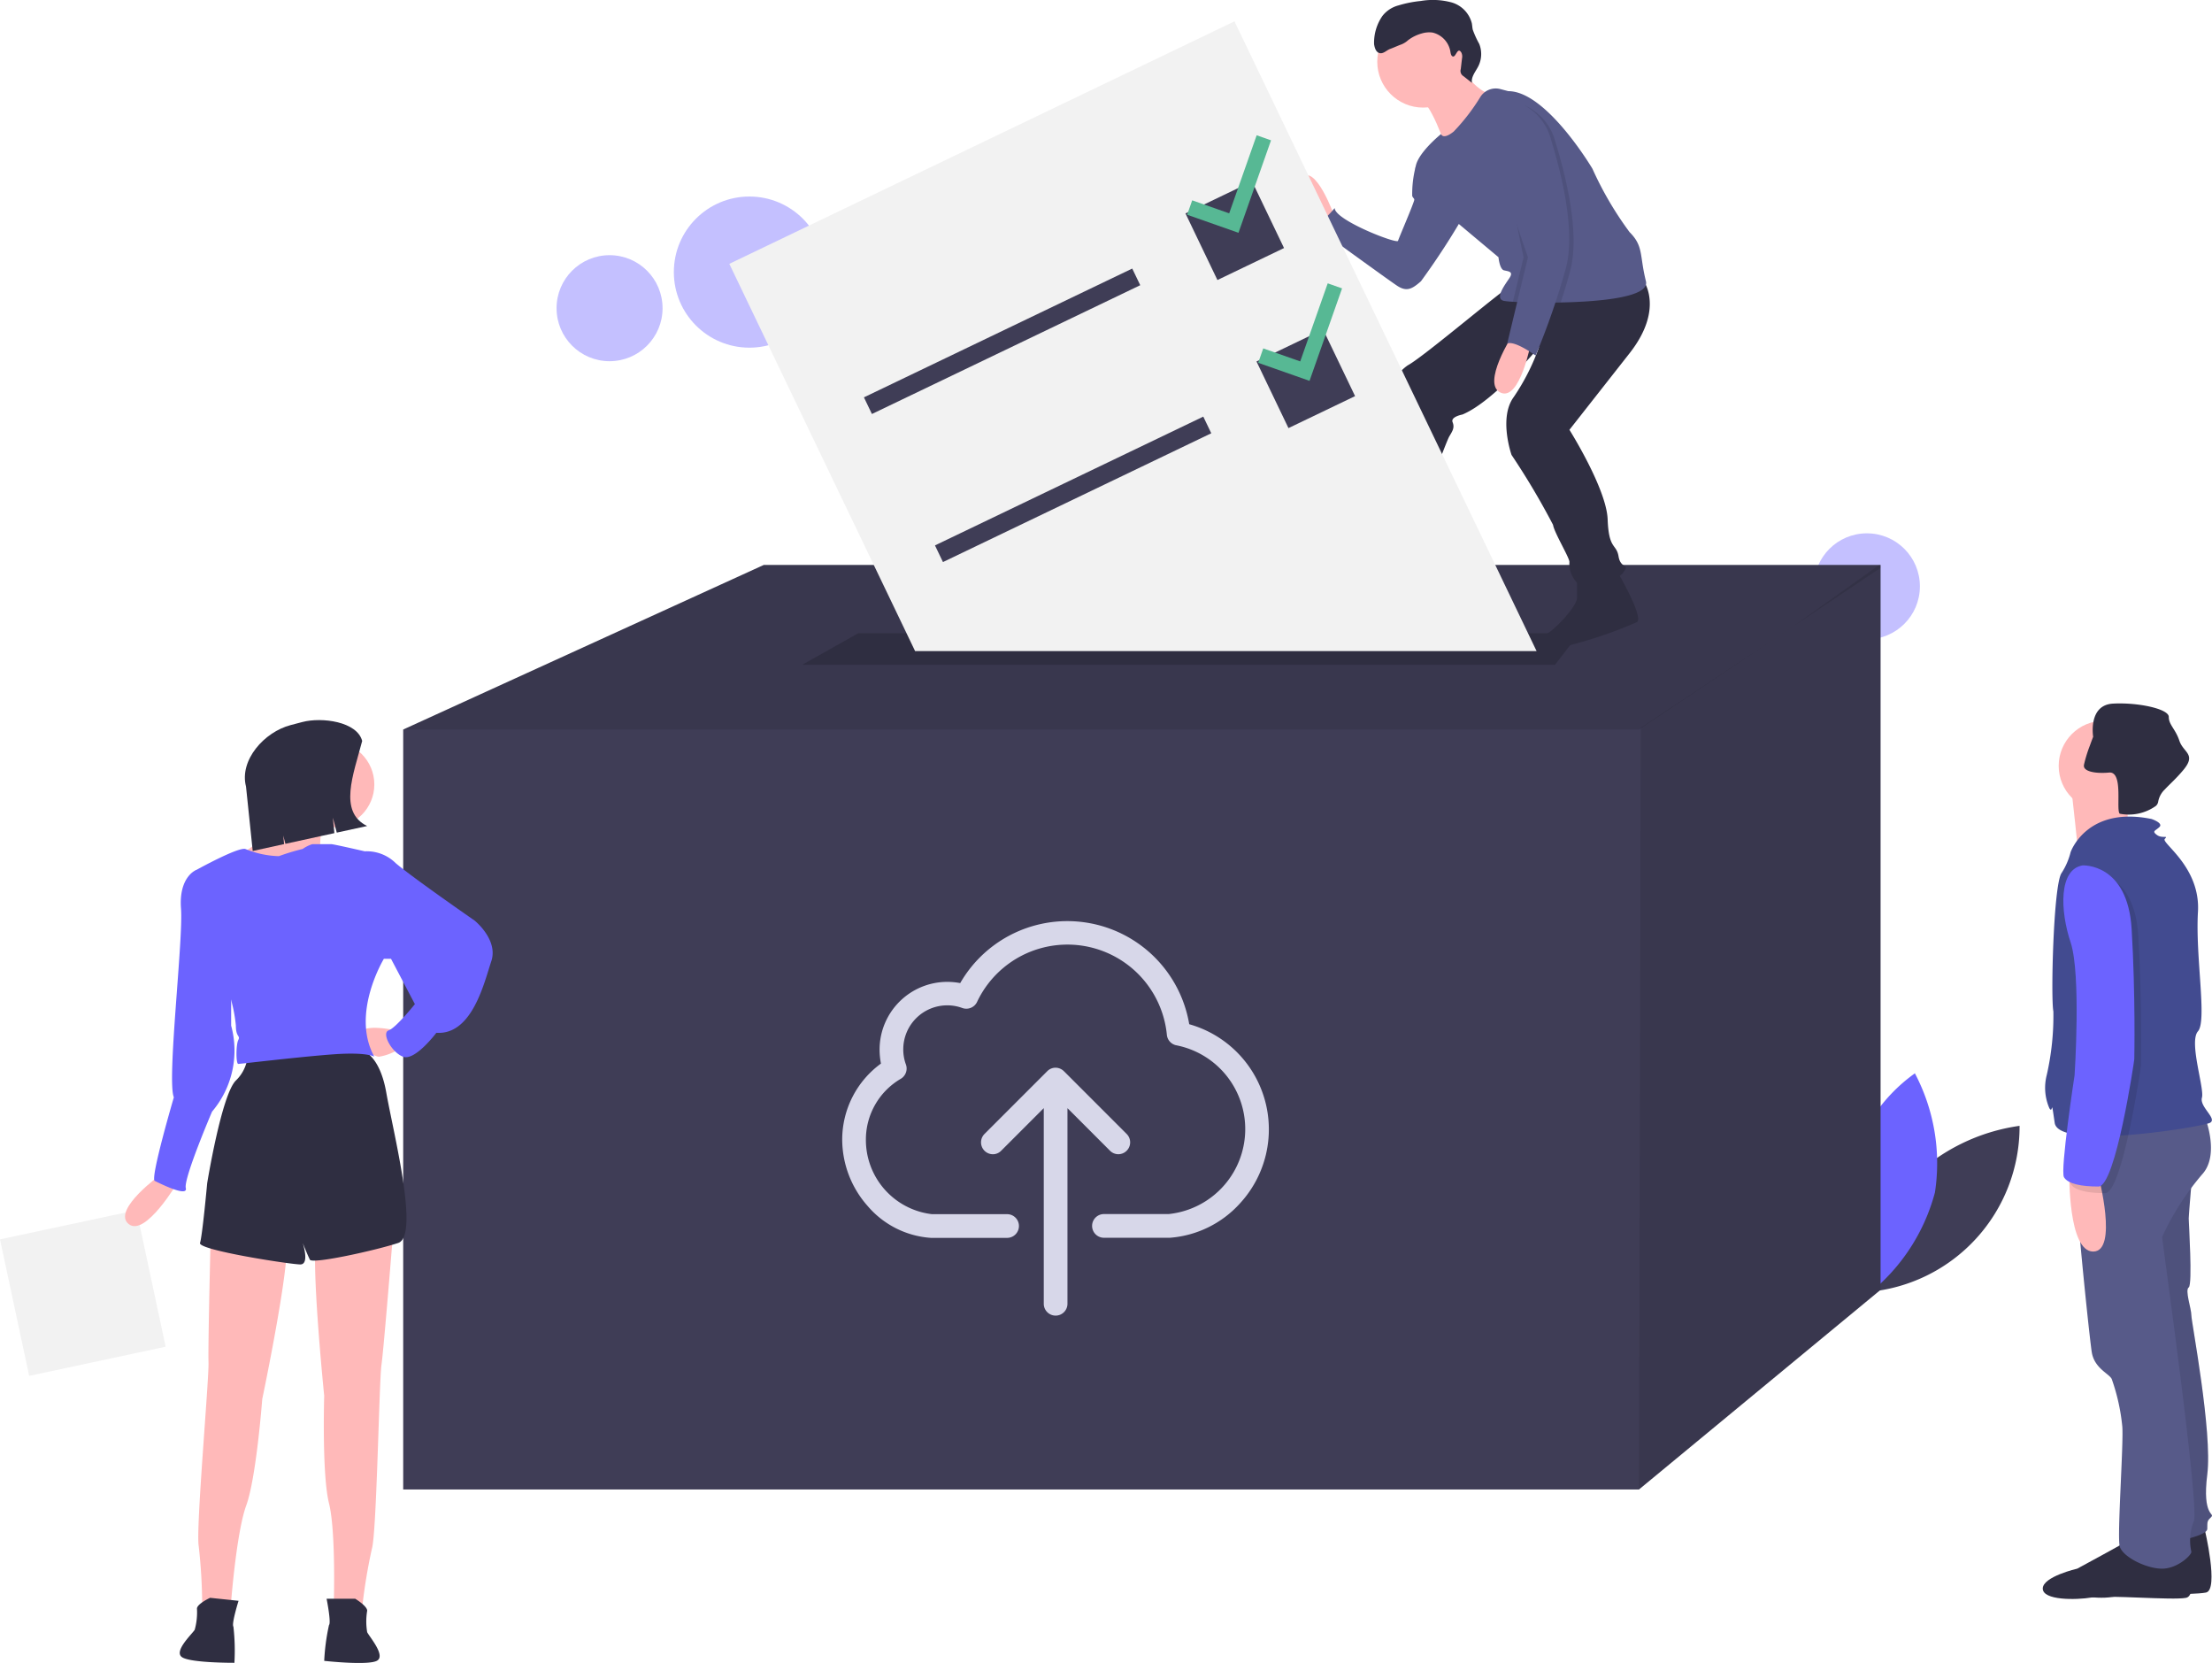<svg xmlns="http://www.w3.org/2000/svg" width="160.975" height="120.988" viewBox="0 0 160.975 120.988"><g transform="translate(-1329.924 -677.294)"><g transform="translate(1329.924 677.294)"><ellipse cx="3.857" cy="3.857" rx="3.857" ry="3.857" transform="translate(132.004 38.801)" fill="#6c63ff" opacity="0.4"/><ellipse cx="5.498" cy="5.498" rx="5.498" ry="5.498" transform="translate(49.038 14.298)" fill="#6c63ff" opacity="0.4"/><ellipse cx="3.857" cy="3.857" rx="3.857" ry="3.857" transform="translate(40.503 18.565)" fill="#6c63ff" opacity="0.4"/><path d="M918.258,575.564a14.02,14.02,0,0,0-3.158,8.2,12.072,12.072,0,0,0,11.037-12.083A14.021,14.021,0,0,0,918.258,575.564Z" transform="translate(-779.166 -489.773)" fill="#3f3d56"/><path d="M912.532,558.652a14.021,14.021,0,0,1-4.8,7.358,12.072,12.072,0,0,1,3.34-16.021A14.021,14.021,0,0,1,912.532,558.652Z" transform="translate(-771.719 -471.901)" fill="#6c63ff"/><path d="M274.259,233.581v52.737L256.68,300.841H166.746V245.555l26.241-11.974Z" transform="translate(-137.404 -192.479)" fill="#3f3d56"/><path d="M274.259,233.581v.211l-6.311,4.224-11.268,7.539H166.746l26.241-11.974Z" transform="translate(-137.404 -192.479)" opacity="0.1"/><path d="M695.422,233.581v52.737l-17.579,14.522.127-55.413,11.141-7.411,6.209-4.436Z" transform="translate(-558.567 -192.479)" opacity="0.1"/><path d="M386.579,264.107H331.8l4.076-2.293h52.483Z" transform="translate(-273.417 -215.744)" fill="#2f2e41"/><path d="M1005.98,738.332s1.062,4.44.1,4.634-5.7.131-6.854.324-3.572-.131-3.572-1,2.51-1.448,2.51-1.448,3.572-1.931,3.668-2.027S1005.98,738.332,1005.98,738.332Z" transform="translate(-845.543 -627.103)" fill="#2f2e41"/><path d="M1024.1,587.4s-.29,3.282-.29,3.572.29,4.827,0,5.02.193,1.545.193,2.027,1.545,8.5,1.158,11.584.579,2.8.29,3.089-.29.29-.29.869-3.089,1.062-3.089,1.062l-3.379-21.334,1.738-6.371Z" transform="translate(-864.53 -502.329)" fill="#575a89"/><path d="M1024.1,587.4s-.29,3.282-.29,3.572.29,4.827,0,5.02.193,1.545.193,2.027,1.545,8.5,1.158,11.584.579,2.8.29,3.089-.29.29-.29.869-3.089,1.062-3.089,1.062l-3.379-21.334,1.738-6.371Z" transform="translate(-864.53 -502.329)" opacity="0.1"/><path d="M997.847,743.7s.965,3.475,0,3.668-5.7-.221-6.854-.028-3.572.221-3.572-.648,2.51-1.448,2.51-1.448,3.572-1.931,3.668-2.027S997.847,743.7,997.847,743.7Z" transform="translate(-838.762 -631.12)" fill="#2f2e41"/><path d="M1009.613,567.713s1.159,2.8-.193,4.248a19.628,19.628,0,0,0-2.9,4.537c0,.193,2.7,19.4,2.317,20.659a3.769,3.769,0,0,0-.193,2.22c.1.193-.965,1.255-2.124,1.255s-2.9-.869-3.089-1.641.29-7.433.193-8.688a14.547,14.547,0,0,0-.772-3.475c-.193-.386-1.255-.772-1.448-1.931s-1.738-15.928-1.255-16.411S1009.613,567.713,1009.613,567.713Z" transform="translate(-849.176 -486.506)" fill="#575a89"/><ellipse cx="3.282" cy="3.282" rx="3.282" ry="3.282" transform="translate(149.818 52.439)" fill="#ffb9b9"/><path d="M1003.376,430.105s-.676,3.572-.193,3.958-3.668.965-3.668.965-.483-4.73-.579-5.213S1003.376,430.105,1003.376,430.105Z" transform="translate(-848.248 -372.743)" fill="#ffb9b9"/><path d="M990.334,446.424s1.158-3.379,5.889-2.413c0,0,.869.29.579.579s-.579.29-.193.579.869,0,.579.29,2.607,2.027,2.413,5.31.676,7.916,0,8.688.483,4.151.29,4.827,1.158,1.545.579,1.834-11.005,2.027-11.295,0-.1-.579-.386-1.062a3.708,3.708,0,0,1-.193-2.413,19.4,19.4,0,0,0,.483-4.634c-.193-.965,0-9.074.579-10.04A5.008,5.008,0,0,0,990.334,446.424Z" transform="translate(-839.648 -384.427)" fill="#424b90"/><path d="M1000.513,591.5s1.448,5.5-.386,5.5-1.738-5.7-1.738-5.7Z" transform="translate(-847.799 -505.945)" fill="#ffb9b9"/><path d="M1004.428,401.572c0,.28.406.458,1.034.5h0a5.255,5.255,0,0,0,.8-.015c.4-.037.568.341.636.839.112.822-.044,1.973.136,2.154a3.4,3.4,0,0,0,2.633-.566.524.524,0,0,0,.167-.3,1.613,1.613,0,0,1,.485-.9c.335-.366.812-.771,1.349-1.416.965-1.158,0-1.255-.29-2.124s-.772-1.158-.772-1.738-2.22-1.062-4.055-.965-1.448,2.413-1.448,2.413-.109.28-.239.641a10.06,10.06,0,0,0-.429,1.392A.707.707,0,0,0,1004.428,401.572Z" transform="translate(-852.776 -345.851)" fill="#2f2e41"/><path d="M1000.059,466.762s3.282-.193,3.572,4.634.193,9.364.193,9.461-1.352,9.267-2.607,9.267-2.22-.193-2.51-.676.772-7.433.772-7.433.483-7.337-.29-9.654S998.322,467.052,1000.059,466.762Z" transform="translate(-848.021 -403.318)" opacity="0.1"/><path d="M997.316,464.019s3.282-.193,3.572,4.634.193,9.364.193,9.461-1.351,9.268-2.606,9.268-2.22-.193-2.51-.676.772-7.433.772-7.433.483-7.337-.29-9.654S995.579,464.309,997.316,464.019Z" transform="translate(-845.761 -401.058)" fill="#6c63ff"/><path d="M681.908,181.672s-1.43-4.053-2.464-2.781,1.589,3.417,1.589,3.417Z" transform="translate(-584.779 -165.899)" fill="#ffb9b9"/><path d="M694.629,173.273l-.86.319a7.925,7.925,0,0,0-.252,2.145c.159.318.238.079,0,.715s-.954,2.3-1.033,2.543-4.609-1.51-4.609-2.384a8.09,8.09,0,0,1-1.43,1.351s5.245,3.814,5.96,4.291,1.113.238,1.748-.318a53.824,53.824,0,0,0,3.338-5.165Z" transform="translate(-590.745 -161.473)" fill="#575a89"/><path d="M681.525,331.207s.079.874.238.954,1.351,2.066,0,2.463-2.146.238-2.463.4-5.881.477-5.96-.4,2.7-1.033,2.7-1.033,2.543-1.669,2.94-2.543S681.525,331.207,681.525,331.207Z" transform="translate(-579.945 -291.196)" fill="#2f2e41"/><path d="M785.9,342.628s1.907,3.258,1.43,3.656a32.574,32.574,0,0,1-5.8,1.907c-.874.079-1.51-.636-.795-1.033s2.225-2.066,2.225-2.622v-1.43Z" transform="translate(-668.193 -301.028)" fill="#2f2e41"/><path d="M723.681,221.6s1.669,2.066-.954,5.4l-4.371,5.563s2.7,4.291,2.781,6.516.636,1.748.795,2.7.874.477.318,1.192-2.622,1.351-3.258.795a1.97,1.97,0,0,1-.636-1.589c0-.318-1.113-2.146-1.192-2.7a53.88,53.88,0,0,0-3.02-5.086s-.954-2.7.159-4.212a15.959,15.959,0,0,0,1.848-3.651s-3.278,3.969-5.583,4.923c0,0-.874.159-.715.556s0,.636-.238,1.033-1.907,5.006-2.464,6.2-.318,1.907-.954,2.3-3.5.079-3.5-.318a8.1,8.1,0,0,1,.636-1.987c.238-.556,2.146-6.993,1.987-8.106a3.116,3.116,0,0,1,1.272-3.258c1.192-.636,7.232-5.8,7.549-5.8S723.681,221.6,723.681,221.6Z" transform="translate(-604.143 -201.293)" fill="#2f2e41"/><ellipse cx="3.338" cy="3.338" rx="3.338" ry="3.338" transform="translate(100.228 1.152)" fill="#ffb9b9"/><path d="M731.314,133.531s1.033,1.828,2.3,2.066-3.338,3.894-3.338,3.894-1.112-3.5-2.066-3.655S731.314,133.531,731.314,133.531Z" transform="translate(-625.047 -128.724)" fill="#ffb9b9"/><path d="M727.993,148.645c0,1.033,3.1,3.973,3.1,3.973l2.94,2.463s.079.874.4.954.715.079.4.556-1.113,1.51-.4,1.669a5.841,5.841,0,0,0,.651.062c.191.011.415.021.667.031.588.021,1.324.034,2.121.029q.34,0,.691-.008c3-.06,6.485-.405,6.2-1.544-.477-1.907-.159-2.543-1.192-3.576a24.861,24.861,0,0,1-2.7-4.609S737.529,143,734.747,143l-.578-.152a1.323,1.323,0,0,0-1.444.555,14.636,14.636,0,0,1-1.952,2.537c-.795.636-.919.18-.919.18S727.993,147.612,727.993,148.645Z" transform="translate(-624.983 -136.368)" fill="#575a89"/><path d="M761.9,244.628s-2.3,3.576-.874,4.212,2.225-3.735,2.225-3.735Z" transform="translate(-651.818 -220.272)" fill="#ffb9b9"/><path d="M716.556,110.325c-.128-.016-.168-.178-.19-.305a1.715,1.715,0,0,0-1.306-1.438,1.85,1.85,0,0,0-.778.063,2.954,2.954,0,0,0-1,.491,1.646,1.646,0,0,1-.5.313c-.125.037-.657.273-.781.313-.273.088-.5.374-.781.317s-.371-.379-.415-.65a3.418,3.418,0,0,1,.607-2.057,2.181,2.181,0,0,1,1.17-.766,8.4,8.4,0,0,1,1.622-.322,5.244,5.244,0,0,1,2.223.1,2.122,2.122,0,0,1,1.492,1.526c.028.153.033.31.067.462a6.866,6.866,0,0,0,.471,1.034,1.992,1.992,0,0,1-.061,1.615c-.2.4-.543.781-.469,1.22l-.613-.484a.445.445,0,0,1-.2-.521l.089-.768a.675.675,0,0,0-.04-.415C716.888,109.574,716.77,110.352,716.556,110.325Z" transform="translate(-610.808 -106.213)" fill="#2f2e41"/><path d="M764.24,160.994l-.749,3.113c.755.027,1.754.041,2.812.021.267-.8.522-1.636.718-2.418.715-2.861-.477-7.232-1.113-9.3a3.989,3.989,0,0,0-2.225-2.622,7.248,7.248,0,0,0-1.828.954C760.822,151.458,764.24,160.994,764.24,160.994Z" transform="translate(-652.727 -142.121)" opacity="0.1"/><path d="M767.336,168.3l-.78,3.241c.191.011.415.021.667.031.588.021,1.324.034,2.121.029.287-.851.564-1.749.773-2.585.715-2.861-.477-7.232-1.113-9.3s-2.026.2-2.026.2.556-1.351-.477-.636S767.336,168.3,767.336,168.3Z" transform="translate(-656.459 -149.586)" opacity="0.1"/><path d="M761.877,148.886a3.989,3.989,0,0,1,2.225,2.622c.636,2.066,1.828,6.437,1.112,9.3a53.571,53.571,0,0,1-2.225,6.437s-1.51-1.113-2.066-.874l1.51-6.278s-3.417-9.536-2.384-10.251A7.245,7.245,0,0,1,761.877,148.886Z" transform="translate(-651.238 -141.377)" fill="#575a89"/><path d="M360.368,54.644,338.382,8.828,301.62,26.47l13.52,28.174Z" transform="translate(-248.545 -7.275)" fill="#f2f2f2"/><rect width="21.658" height="1.344" transform="translate(62.871 28.908) rotate(-25.635)" fill="#3f3d56"/><rect width="21.658" height="1.344" transform="translate(68.041 39.68) rotate(-25.635)" fill="#3f3d56"/><rect width="5.377" height="5.377" transform="translate(86.27 15.525) rotate(-25.635)" fill="#3f3d56"/><rect width="5.377" height="5.377" transform="translate(91.44 26.298) rotate(-25.635)" fill="#3f3d56"/><path d="M496.04,55.924l-2,5.68-2.691-.946-.368,1.048,3.736,1.313,2.368-6.727Z" transform="translate(-404.588 -46.083)" fill="#57b894"/><path d="M525.42,117.146l-2,5.68-2.691-.946-.368,1.048,3.736,1.313,2.368-6.727Z" transform="translate(-428.798 -96.533)" fill="#57b894"/><g transform="translate(0 52.387)"><rect width="10.157" height="10.157" transform="translate(12.055 45.591) rotate(167.942)" fill="#f2f2f2"/><path d="M196.977,591.492s-3.648,2.606-2.432,3.648,3.648-3.127,3.648-3.127Z" transform="translate(-185.198 -558.488)" fill="#ffb9b9"/><path d="M278.583,612.945s-.695,8.687-.869,9.9-.347,12.161-.695,13.378a39.662,39.662,0,0,0-.695,4.17H274.24s.174-5.386-.347-7.471-.348-7.818-.348-7.818-1.042-10.25-.521-11.64S278.583,612.945,278.583,612.945Z" transform="translate(-249.952 -575.945)" fill="#ffb9b9"/><path d="M278.928,767.239s.869.521.869.869a4.723,4.723,0,0,0,0,1.563c.174.348,1.39,1.738.695,2.085s-3.822,0-3.822,0a15.417,15.417,0,0,1,.348-2.606c.174-.174-.174-1.911-.174-1.911Z" transform="translate(-253.076 -703.31)" fill="#2f2e41"/><path d="M225.515,612.832s-.221,8.712-.176,9.939-.931,12.131-.713,13.377a39.672,39.672,0,0,1,.253,4.22l2.073.219s.393-5.374,1.13-7.393,1.166-7.739,1.166-7.739,2.113-10.084,1.74-11.521S225.515,612.832,225.515,612.832Z" transform="translate(-210.165 -576.045)" fill="#ffb9b9"/><path d="M219.14,766.842s-.919.427-.955.773a4.724,4.724,0,0,1-.164,1.555c-.209.327-1.565,1.582-.91,2s3.8.4,3.8.4a15.419,15.419,0,0,0-.072-2.628c-.155-.191.373-1.882.373-1.882Z" transform="translate(-203.852 -702.983)" fill="#2f2e41"/><path d="M236.952,540.15s1.39.174,1.911,3.127,2.432,10.424.869,10.945-6.254,1.563-6.428,1.216-.521-1.216-.521-1.216.521,1.563-.174,1.563-7.471-1.042-7.3-1.563.521-4.343.521-4.343,1.042-6.428,2.085-7.471a2.849,2.849,0,0,0,.869-2.259Z" transform="translate(-210.753 -516.18)" fill="#2f2e41"/><path d="M293.8,531.372s-2.259-.521-2.606.174.869,1.737,1.39,1.737a3.808,3.808,0,0,0,1.39-.521Z" transform="translate(-264.992 -508.793)" fill="#ffb9b9"/><ellipse cx="3.127" cy="3.127" rx="3.127" ry="3.127" transform="translate(20.987 1.558)" fill="#ffb9b9"/><path d="M249.82,435.784s-.521,2.432-.174,2.432-2.606,1.564-2.606,1.564l-2.259-.347-.695-1.042s3.648-2.432,3.648-3.822S249.82,435.784,249.82,435.784Z" transform="translate(-226.227 -428.84)" fill="#ffb9b9"/><path d="M231.171,455.586a2.547,2.547,0,0,1,.695-.347h1.39c.174,0,2.432.521,2.432.521l1.39,7.818s-2.432,4-.695,7.123c0,0-.521-.348-2.953-.174s-6.776.7-6.949.7-.174-1.39,0-1.737-.174-.174-.174-1.042a10.627,10.627,0,0,0-.521-2.432l-2.432-8.861s3.127-1.737,3.648-1.564a6.819,6.819,0,0,0,2.432.521A16.085,16.085,0,0,1,231.171,455.586Z" transform="translate(-209.141 -446.21)" fill="#6c63ff"/><path d="M290.492,458.323l.521-.174a3,3,0,0,1,2.259.869c1.216,1.042,5.733,4.17,5.733,4.17s1.737,1.39,1.216,2.953-1.39,5.386-4,5.212c0,0-1.564,2.085-2.432,1.737s-1.564-1.737-1.042-1.911,1.911-1.911,1.911-1.911l-1.737-3.3H292.4l-1.911-1.042Z" transform="translate(-264.466 -448.6)" fill="#6c63ff"/><path d="M210.7,465.112l-1.39.174s-1.216.521-1.042,2.78-1.042,12.509-.521,13.725c0,0-1.737,5.907-1.39,6.081s2.432,1.216,2.259.521,1.911-5.56,1.911-5.56a6.865,6.865,0,0,0,1.39-6.255v-2.953Z" transform="translate(-195.095 -454.346)" fill="#6c63ff"/><path d="M252.757,411.638l-2.209.481-.284-1.088.109,1.126-3.563.776-.157-.6.06.621-2.282.5-.488-4.686c-.5-1.923,1.33-3.973,3.253-4.474l.853-.223c1.412-.369,3.98-.033,4.348,1.379C251.753,407.91,250.654,410.609,252.757,411.638Z" transform="translate(-226.04 -403.93)" fill="#2f2e41"/></g></g><g transform="translate(1391.214 744.309)"><g transform="translate(0 0)"><path d="M25.254,25.9A8.995,8.995,0,0,0,8.588,22.908a5.153,5.153,0,0,0-.945-.089A4.93,4.93,0,0,0,2.72,27.742a5.381,5.381,0,0,0,.1,1.022A6.851,6.851,0,0,0,0,34.287a7.324,7.324,0,0,0,1.858,4.846,6.632,6.632,0,0,0,4.6,2.311H12a.862.862,0,1,0,0-1.724H6.532a5.437,5.437,0,0,1-4.808-5.44,5.118,5.118,0,0,1,2.535-4.406.869.869,0,0,0,.377-1.047,3.128,3.128,0,0,1-.192-1.1,3.2,3.2,0,0,1,3.2-3.2,3.144,3.144,0,0,1,1.092.192.866.866,0,0,0,1.079-.441,7.27,7.27,0,0,1,13.812,2.395.861.861,0,0,0,.715.766,6.214,6.214,0,0,1-.587,12.273H19.048a.862.862,0,0,0,0,1.724h4.8A7.639,7.639,0,0,0,28.97,38.91,7.947,7.947,0,0,0,25.254,25.9Z" transform="translate(0 -18.4)" fill="#d7d7e9"/><path d="M168.823,191.441a.859.859,0,0,0,0-1.22l-4.566-4.566a.872.872,0,0,0-.607-.255.846.846,0,0,0-.607.255l-4.566,4.566a.865.865,0,0,0,.607,1.475.841.841,0,0,0,.607-.255l3.1-3.1v14.233a.862.862,0,1,0,1.724,0V188.344l3.1,3.1A.852.852,0,0,0,168.823,191.441Z" transform="translate(-148.122 -174.736)" fill="#d7d7e9"/></g></g></g></svg>